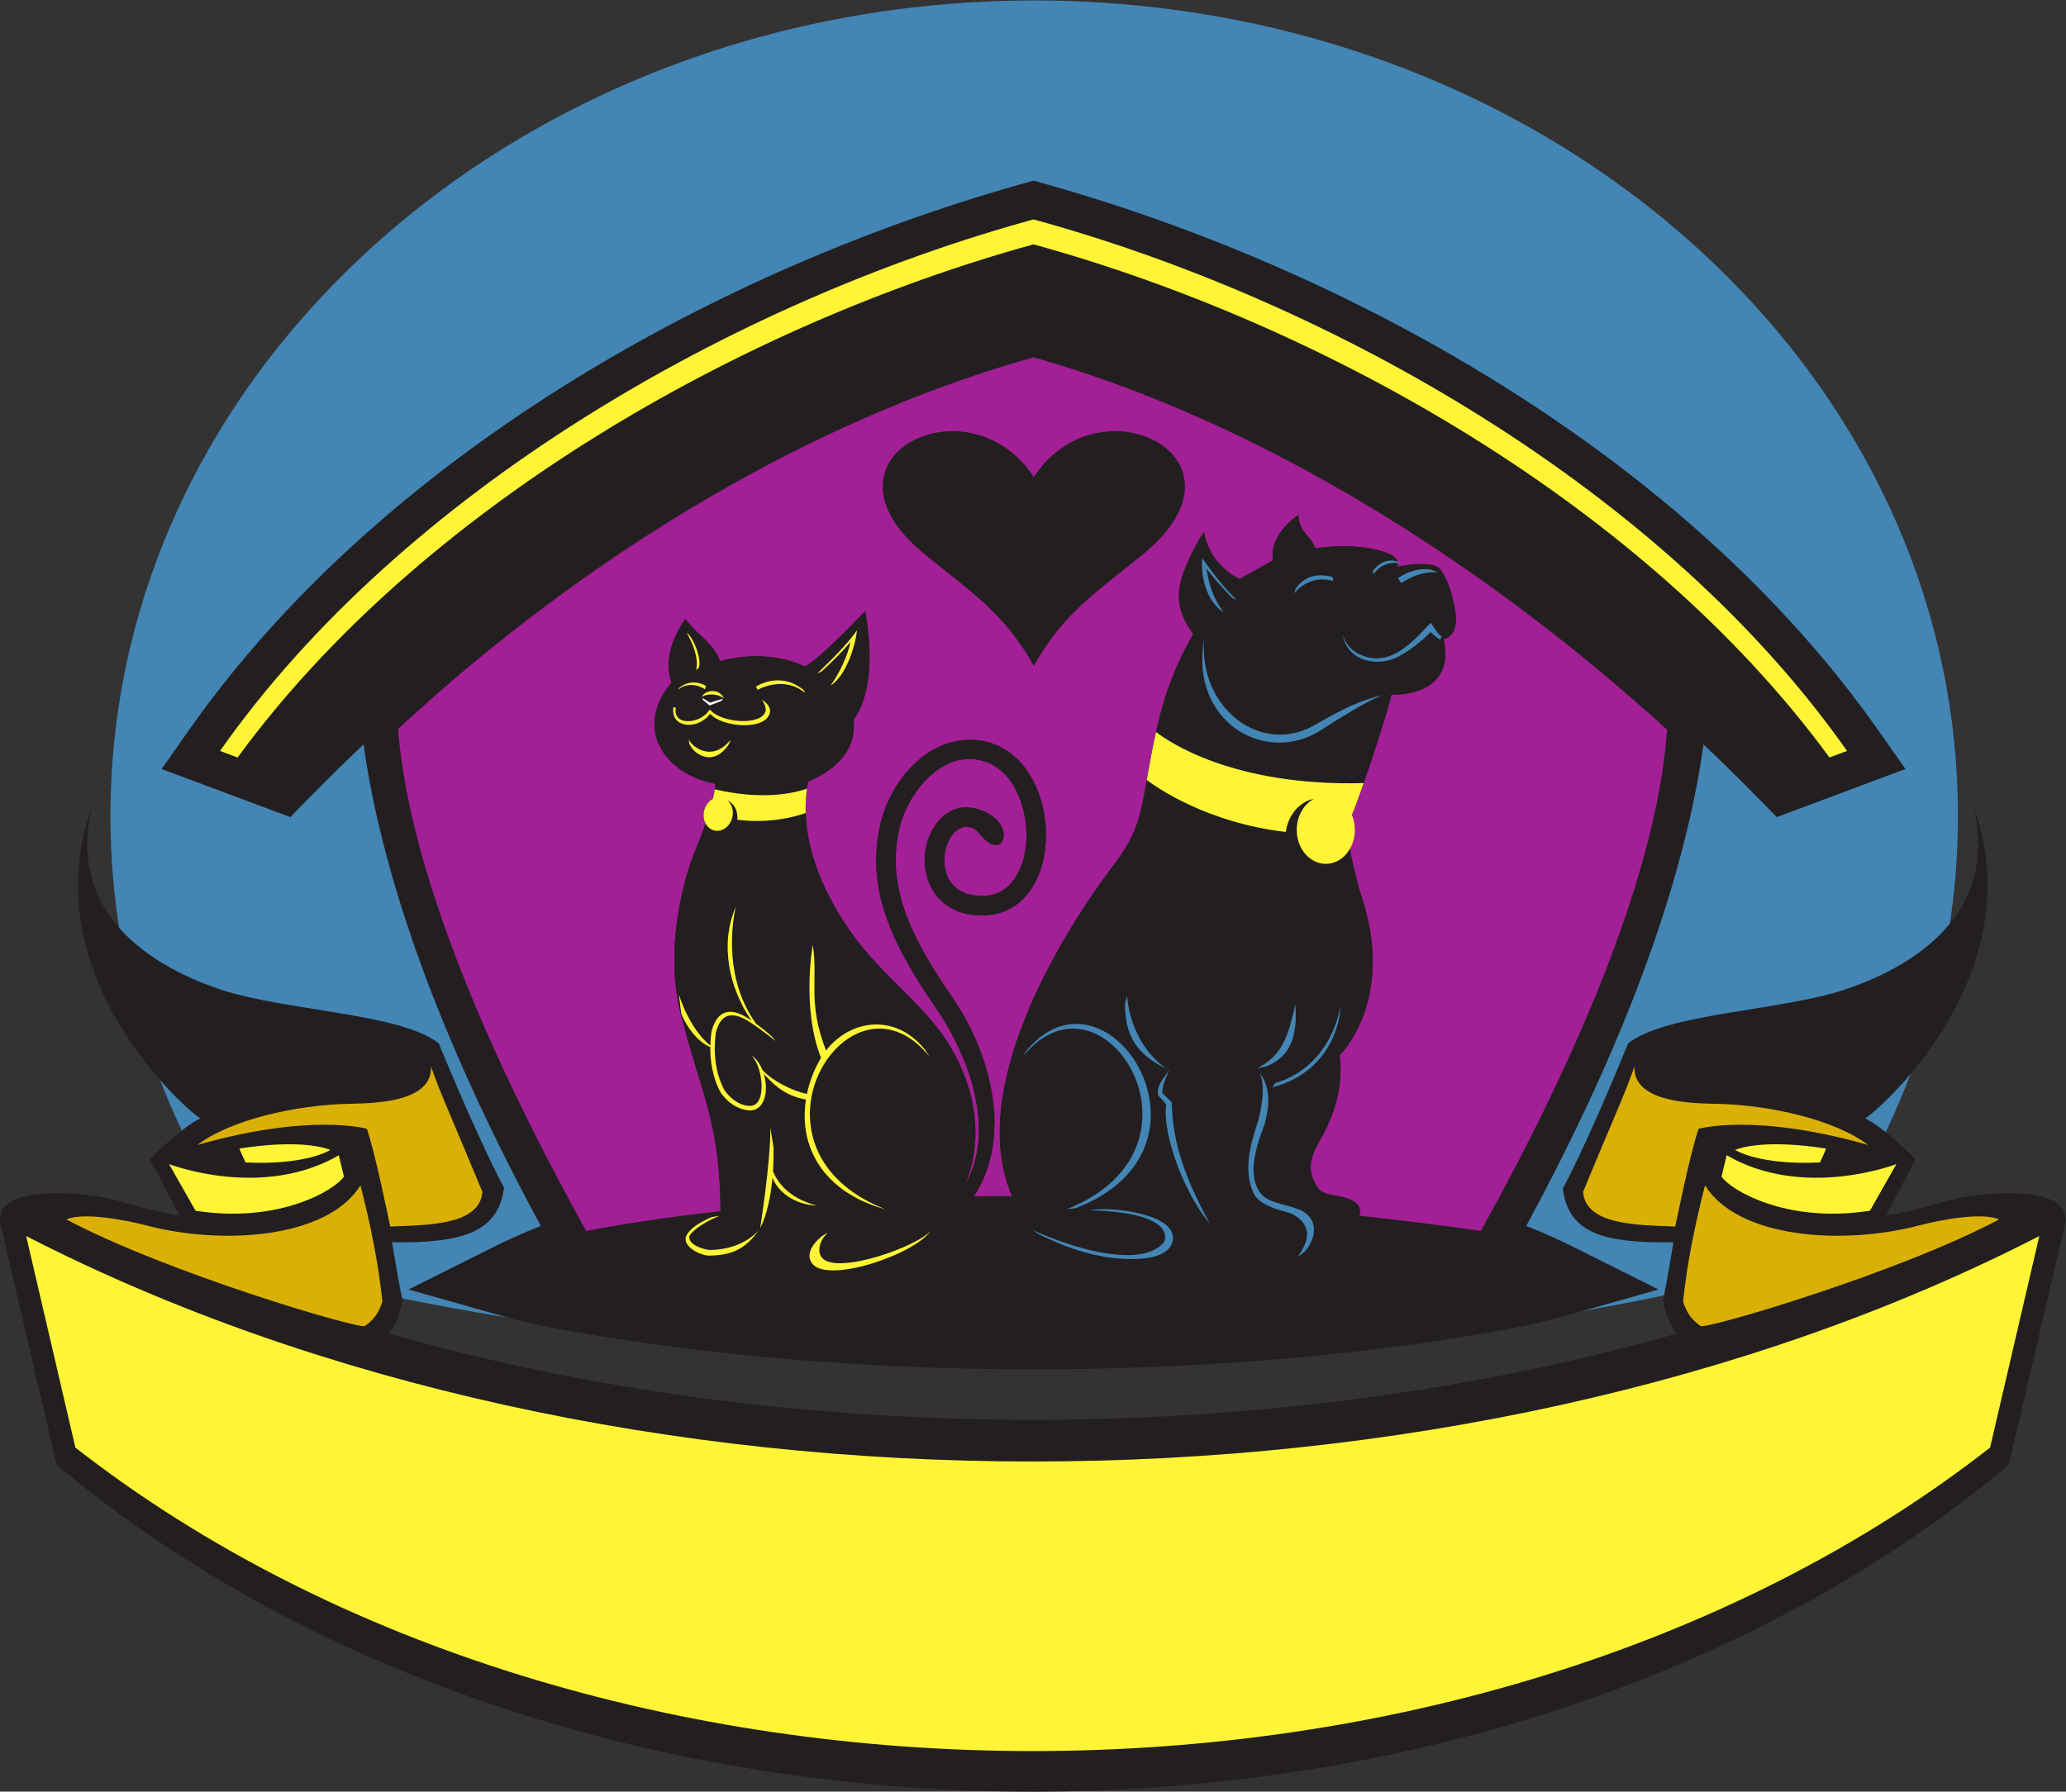 <?xml version="1.0" encoding="UTF-8" standalone="no"?>
<svg
   xmlns:dc="http://purl.org/dc/elements/1.1/"
   xmlns:cc="http://creativecommons.org/ns#"
   xmlns:rdf="http://www.w3.org/1999/02/22-rdf-syntax-ns#"
   xmlns:svg="http://www.w3.org/2000/svg"
   xmlns="http://www.w3.org/2000/svg"
   viewBox="0 0 761.147 660.227"
   height="660.227"
   width="761.147"
   xml:space="preserve"
   id="svg2"
   version="1.1"><rect x="0" y="0" width="761.147" height="660.227" fill="#333333" stroke="none"/><defs
     id="defs6" /><g
     transform="matrix(1.333,0,0,-1.333,0,660.227)"
     id="g10"><g
       transform="scale(0.1)"
       id="g12"><path
         id="path14"
         style="fill:#4385b4;fill-opacity:1;fill-rule:evenodd;stroke:none"
         d="M 4969.4,1460.88 C 3713.42,1117.01 2018.52,1114.57 759.016,1445.25 l -29.481,7.74 -17.988,24.6 c -260.817,356.78 -406.371,776.94 -406.371,1220.57 0,277.89 57.281,550.3 167.734,805.22 189.184,436.6 521.481,794.86 924.62,1043.44 438.04,270.11 947.2,404.91 1460.75,404.91 513.54,0 1022.7,-134.8 1460.75,-404.91 403.14,-248.58 735.43,-606.84 924.61,-1043.44 110.46,-254.92 167.74,-527.33 167.74,-805.22 0,-436.77 -141.21,-851.02 -394.93,-1204.57 l -17.73,-24.68 -29.32,-8.03 v 0" /><path
         id="path16"
         style="fill:#4385b4;fill-opacity:1;fill-rule:evenodd;stroke:none"
         d="m 2858.28,4865.95 c 1362.67,0 2467.33,-970.56 2467.33,-2167.79 0,-424.41 -138.94,-820.25 -378.85,-1154.55 -1233.28,-337.65 -2918.98,-342.79 -4165.963,-15.4 -246.727,337.5 -389.844,739.04 -389.844,1169.95 0,1197.23 1104.657,2167.79 2467.327,2167.79 v 0" /><path
         id="path18"
         style="fill:#231f20;fill-opacity:1;fill-rule:evenodd;stroke:none"
         d="m 4707.93,2895.23 c -8.98,-68.05 -21.97,-135.88 -37.05,-202.03 -88.08,-386.51 -262.15,-777.35 -452.73,-1129.56 44.38,-17.18 87.96,-36.62 127.42,-56.36 l 238.2,-119.1 -256.18,-72.71 c -102.09,-28.97 -219.31,-48.18 -323.79,-64.4 -718.8,-111.52 -1575.85,-111.52 -2294.64,0 -104.48,16.22 -221.7,35.43 -323.78,64.4 l -256.19,72.71 238.19,119.1 c 39.48,19.74 83.05,39.18 127.43,56.36 -190.58,352.21 -364.65,743.05 -452.73,1129.56 -15.07,66.15 -28.06,133.98 -37.05,202.03 -53.393,-50.39 -105.592,-102.21 -155.682,-153.24 l -47.028,-47.9 -355.703,132.94 76.946,109.4 C 1052.59,3688.54 1982.73,4214.25 2856.48,4453.48 3730.23,4214.25 4660.37,3688.54 5189.39,2936.43 l 76.96,-109.4 -355.71,-132.94 -47.01,47.9 c -50.12,51.03 -102.31,102.84 -155.7,153.24 v 0" /><path
         id="path20"
         style="fill:#a31f95;fill-opacity:1;fill-rule:evenodd;stroke:none"
         d="m 1100.46,2937.95 c 15.34,-207.54 99.5,-630.56 519.65,-1388.04 80.06,15.47 205.16,36.45 371.41,54.88 -1.79,245.5 -52.57,321.65 -105.07,527.08 -64.62,218.69 28.97,454.63 28.97,454.63 62.61,148.92 61.79,199.67 61.79,199.67 -135.19,24.26 -229.99,150.18 -121,280.06 -31.31,87.16 38.08,175.15 38.08,175.15 32.33,-43.74 79.08,-67.57 95.61,-115.93 142.15,37.23 233.54,-15.24 233.54,-15.24 37.23,15.24 167.54,153.15 167.54,153.15 40.61,-223.38 -32.16,-299.54 -32.16,-299.54 15.23,-123.53 -125.22,-170.91 -125.22,-170.91 -30.5,-158.19 43.64,-309.39 114.25,-411.33 68.93,-99.52 144.04,-156.01 221.58,-244.28 115.75,-131.77 161.86,-311.6 96.7,-461.57 32.85,55.99 43.05,119.66 38.16,184.37 -8.18,107.93 -57.9,218.71 -115.74,303.43 -45.46,66.59 -87.42,132.74 -118,201.2 -31.19,69.82 -50.26,141.54 -48.81,217.63 0.69,35.86 5.35,69.14 13.24,99.6 29.35,113.5 124.69,228.1 250.67,225.71 14.5,-0.28 28.81,-2.19 42.73,-5.79 7.68,-1.99 15.03,-4.4 22.03,-7.21 60.34,-24.17 100.98,-78.03 122.43,-140.49 20.75,-60.4 23.54,-129.68 8.64,-187.27 -2.7,-10.44 -5.95,-20.46 -9.74,-29.92 -13.65,-34.06 -34.9,-66.91 -67.91,-88.9 -27.19,-18.13 -61.59,-28.44 -105.08,-25.4 -32.4,2.25 -58.98,11.8 -80.18,26.2 -23.9,16.22 -40.5,38.29 -50.62,62.91 -9.85,23.99 -13.52,50.29 -11.75,75.72 2.09,29.89 11.7,59.12 27.63,82.58 20.09,29.6 45.84,45.29 71.85,49.86 48.33,7.14 107.36,-24.67 117,-63.5 7.98,-32.12 -18.43,-68.02 -66.32,-7.25 -5.07,6.74 -11.63,11.84 -18.93,14.9 -6.98,2.92 -14.71,3.9 -22.45,2.54 -12.54,-2.2 -25.52,-10.6 -36.52,-26.79 -10.5,-15.47 -16.88,-35.28 -18.32,-55.93 -1.23,-17.7 1.18,-35.65 7.74,-51.61 6.3,-15.35 16.47,-28.98 30.94,-38.8 13.54,-9.19 31.22,-15.34 53.52,-16.9 30.45,-2.12 53.8,4.61 71.67,16.52 22.47,14.98 37.51,38.8 47.59,63.95 2.99,7.48 5.54,15.3 7.63,23.37 12.32,47.63 9.85,105.4 -7.58,156.17 -16.73,48.71 -47.19,90.22 -91.33,107.91 -115.56,46.26 -216.66,-73.94 -243.09,-176.12 -6.88,-26.56 -10.95,-55.6 -11.55,-86.91 -1.28,-67.36 15.96,-131.67 44.16,-194.79 28.8,-64.48 69.29,-128.2 113.35,-192.74 105.86,-155.04 166.09,-382.54 58.71,-548.3 34.41,0.39 69.55,0.54 105.33,0.48 -127.7,294.74 137.38,714.64 240.77,860.5 68.39,96.48 102.19,123.47 124.52,250.82 11.53,65.86 21.07,122.22 35.58,185.4 21.71,94.5 51.08,172.41 99.85,257.18 -65.38,87.65 -38.79,152.59 0.34,232.08 12.32,25.02 29.34,50.24 29.34,50.24 17.64,-97.85 98.64,-129.94 98.64,-129.94 l 92.24,51.33 c -12.83,74.59 72.18,126.73 72.18,126.73 -3.72,-5.58 -1.57,-16 1.8,-25.56 10.76,-30.51 32.81,-38.03 42.31,-67.48 131.54,17.64 199.7,-13.65 199.7,-13.65 38.5,-14.83 27.68,-37.7 27.68,-37.7 99.45,20.06 117.1,-5.61 117.1,-5.61 33.68,-40.91 44.1,-125.13 44.1,-125.13 6.42,-65.76 -33.68,-68.97 -33.68,-68.97 36.89,-163.62 -144.38,-154 -144.38,-154 -3.14,-26.75 -105.75,-346.98 -122.72,-358.52 0,-62.57 36.89,-188.49 36.89,-188.49 102.66,-295.16 -56.97,-449.96 -56.97,-449.96 11.52,-92.29 -19.89,-173.21 -50.38,-227.82 -23.71,-42.46 -46.87,-80.94 -11.84,-135.58 13.99,-21.8 35.16,-20.66 64.56,-26.94 31.68,-6.77 61.9,-20.76 52.17,-52.94 108.63,-11.76 220.6,-25.67 335.88,-42.12 421.8,760.67 499.82,1179.65 514.59,1385.65 C 4114.13,3385.04 3494.99,3784.55 2856.34,3965.2 1956.81,3710.75 1296.4,3118.76 1100.46,2937.95 v 0" /><path
         id="path22"
         style="fill:#231f20;fill-opacity:1;fill-rule:nonzero;stroke:none"
         d="m 2666.13,1675.73 c 32.85,55.99 43.05,119.66 38.16,184.37 -8.18,107.93 -57.9,218.71 -115.74,303.43 -45.46,66.59 -87.42,132.74 -118,201.2 -31.19,69.82 -50.26,141.54 -48.81,217.63 0.69,35.86 5.35,69.14 13.24,99.6 29.35,113.5 124.69,228.1 250.67,225.71 14.5,-0.28 28.81,-2.19 42.73,-5.79 7.68,-1.99 15.03,-4.4 22.03,-7.21 60.34,-24.17 100.98,-78.03 122.43,-140.49 20.75,-60.4 23.54,-129.68 8.64,-187.27 -2.7,-10.44 -5.95,-20.46 -9.74,-29.92 -13.65,-34.06 -34.9,-66.91 -67.91,-88.9 -27.19,-18.13 -61.59,-28.44 -105.08,-25.4 -32.4,2.25 -58.98,11.8 -80.18,26.2 -23.9,16.22 -40.5,38.29 -50.62,62.91 -9.85,23.99 -13.52,50.29 -11.75,75.72 2.09,29.89 11.7,59.12 27.63,82.58 20.09,29.6 45.84,45.29 71.85,49.86 48.33,7.14 107.36,-24.67 117,-63.5 7.98,-32.12 -18.43,-68.02 -66.32,-7.25 -5.07,6.74 -11.63,11.84 -18.93,14.9 -6.98,2.92 -14.71,3.9 -22.45,2.54 -12.54,-2.2 -25.52,-10.6 -36.52,-26.79 -10.5,-15.47 -16.88,-35.28 -18.32,-55.93 -1.23,-17.7 1.18,-35.65 7.74,-51.61 6.3,-15.35 16.47,-28.98 30.94,-38.8 13.54,-9.19 31.22,-15.34 53.52,-16.9 30.45,-2.12 53.8,4.61 71.67,16.52 22.47,14.98 37.51,38.8 47.59,63.95 2.99,7.48 5.54,15.3 7.63,23.37 12.32,47.63 9.85,105.4 -7.58,156.17 -16.73,48.71 -47.19,90.22 -91.33,107.91 -115.56,46.26 -216.66,-73.94 -243.09,-176.12 -6.88,-26.56 -10.95,-55.6 -11.55,-86.91 -1.28,-67.36 15.96,-131.67 44.16,-194.79 28.8,-64.48 69.29,-128.2 113.35,-192.74 115.17,-168.69 176.36,-423.14 26.4,-590.53 l -20.39,21.85 c -18.58,-28.92 -41.98,-56.24 -70.54,-81.28 -24.17,-12.87 -104.77,-102.95 -314.13,-85 -14.72,8.71 -23.28,59.03 14.57,87.59 -70.39,73.66 -82.89,109.73 -132.35,164.52 -12.66,-0.79 -0.84,-63.86 -35.09,-166.31 -34.36,-31.57 -344.75,-91.55 -234.22,-3.83 40.56,34.74 124.13,43.69 124.13,43.69 0.89,261.64 -51.21,336.25 -105.12,547.19 -64.62,218.69 28.97,454.63 28.97,454.63 62.61,148.92 61.79,199.67 61.79,199.67 -135.19,24.26 -229.99,150.18 -121,280.06 -31.31,87.16 38.08,175.15 38.08,175.15 32.33,-43.74 79.08,-67.57 95.61,-115.93 142.15,37.23 233.54,-15.24 233.54,-15.24 37.23,15.24 167.54,153.15 167.54,153.15 40.61,-223.38 -32.16,-299.54 -32.16,-299.54 15.23,-123.53 -125.22,-170.91 -125.22,-170.91 -30.5,-158.19 43.64,-309.39 114.25,-411.33 68.93,-99.52 144.04,-156.01 221.58,-244.28 115.75,-131.77 161.86,-311.6 96.7,-461.57 z m 197.19,-132.04 c 73.01,-28.09 252.86,-88.96 341.09,-44.85 0,0 51.33,24.06 4.02,52.14 0,0 97.05,-9.63 135.55,11.23 75.95,-59.44 264.05,-98.1 286.34,-19.25 46.98,-2.97 91.8,-6.53 121.22,36.45 22.64,41.35 -11.1,58.07 -46.68,65.68 -29.4,6.28 -50.57,5.14 -64.56,26.94 -35.03,54.64 -11.87,93.12 11.84,135.58 30.49,54.61 61.9,135.53 50.38,227.82 0,0 159.63,154.8 56.97,449.96 0,0 -36.89,125.92 -36.89,188.49 16.97,11.54 119.58,331.77 122.72,358.52 0,0 181.27,-9.62 144.38,154 0,0 40.1,3.21 33.68,68.97 0,0 -10.42,84.22 -44.1,125.13 0,0 -17.65,25.67 -117.1,5.61 0,0 10.82,22.87 -27.68,37.7 0,0 -68.16,31.29 -199.7,13.65 -9.5,29.45 -31.55,36.97 -42.31,67.48 -3.37,9.56 -5.52,19.98 -1.8,25.56 0,0 -85.01,-52.14 -72.18,-126.73 l -92.24,-51.33 c 0,0 -81,32.09 -98.64,129.94 0,0 -17.02,-25.22 -29.34,-50.24 -39.13,-79.49 -65.72,-144.43 -0.34,-232.08 -48.77,-84.77 -78.14,-162.68 -99.85,-257.18 -14.51,-63.18 -24.05,-119.54 -35.58,-185.4 -22.33,-127.35 -56.13,-154.34 -124.52,-250.82 -116.11,-163.83 -436.24,-673.37 -174.68,-962.97 v 0" /><path
         id="path24"
         style="fill:#fff536;fill-opacity:1;fill-rule:evenodd;stroke:none"
         d="m 5056.28,2858.82 48.6,18.17 C 4599.55,3595.41 3686.19,4119.14 2856.48,4346.35 2026.77,4119.14 1113.41,3595.41 608.082,2876.99 l 48.606,-18.17 C 1161.04,3548.25 2045.72,4054 2856.48,4277.42 c 810.75,-223.43 1695.45,-729.17 2199.8,-1418.6 v 0" /><path
         id="path26"
         style="fill:#fff536;fill-opacity:1;fill-rule:nonzero;stroke:none"
         d="m 3195.05,2929.38 c 30.82,-24.15 211.18,-151.23 573.97,-141.31 -12.34,-35.49 -23.91,-67.03 -32.69,-87.98 5.24,-12.49 8.2,-26.54 8.2,-41.4 0,-51.87 -35.94,-93.92 -80.29,-93.92 -44.35,0 -80.29,42.05 -80.29,93.92 0,38.16 19.45,70.99 47.38,85.7 -39.85,-7.66 -71.28,-44.62 -77.55,-91.36 -217.47,24.93 -357.88,123.53 -384.42,143.6 8,45.42 15.66,87.61 25.69,132.75 v 0" /><path
         id="path28"
         style="fill:#231f20;fill-opacity:1;fill-rule:evenodd;stroke:none"
         d="m 2857.25,3634.21 c -180.95,275.95 -624.48,53.36 -305.27,-210.49 126.58,-104.61 221.96,-162.32 305.27,-311.68 83.32,149.36 178.7,207.07 305.28,311.68 319.21,263.85 -124.33,486.44 -305.28,210.49 v 0" /><path
         id="path30"
         style="fill:#fff536;fill-opacity:1;fill-rule:nonzero;stroke:none"
         d="m 2230.26,2772.64 c -34.19,-11.98 -121.17,-33.01 -254.62,-1.8 -1.01,-6.51 -2.65,-15.25 -5.34,-26.53 -11.27,-6.05 -20.42,-17.65 -24,-32.34 -6.12,-25.08 6.3,-49.65 27.73,-54.88 21.44,-5.23 43.78,10.86 49.9,35.94 4.5,18.45 -1.02,36.62 -12.8,47.02 18.38,-8.4 29.21,-29.99 26.72,-53.33 88.97,-11.2 158.6,7.91 188.9,18.69 -0.69,22.14 0.39,44.59 3.51,67.23 v 0" /><path
         id="path32"
         style="fill:#fff536;fill-opacity:1;fill-rule:nonzero;stroke:none"
         d="m 2258.52,3090.89 c 35.13,33.72 82.63,79.6 110.11,119.8 -5.08,-45.7 -30.93,-126.83 -72.98,-152.8 11.59,16.63 23.92,36.77 34.09,59.49 8.46,18.88 16.7,38.75 20.53,60.76 -24.51,-31.01 -78.77,-80.78 -78.95,-80.95 l -12.8,-6.3 z m -224.9,-644.97 c -0.12,-0.52 -46.61,-180.41 56.15,-323.19 21.5,-15.49 45.66,-35.22 53.88,-47.67 -19.51,16.11 -64.26,49.15 -81.52,58.57 -30.98,16.89 -67.43,25.53 -83.24,-33.94 -1.06,-5.88 -15.12,-88.03 22.56,-159.15 2.26,-3.57 26.47,-40.56 66.21,-44.66 34.88,-4.25 38.89,38.65 36.82,65.44 -2.07,26.78 -11.41,55.38 -26.79,74.19 13.11,-9.87 23.09,-24.55 29.69,-40.96 15.41,-16 35.74,-29.95 56.72,-41 23.19,-12.23 47.1,-20.89 66.06,-24.94 6.62,32.46 18.41,62.94 34.22,91.8 1.52,2.79 3.12,5.51 4.74,8.18 -54.29,137.33 -22.98,311.61 -22.92,312.11 15.96,-94.28 -15.77,-156.81 36.83,-291.89 67.52,86.67 192.48,104.35 274.19,1.21 l 12.02,-18.23 c -57.31,70.8 -121.71,88.09 -178.21,71.93 -43.58,-12.48 -82.65,-44.76 -110.36,-87.71 -27.83,-43.17 -44.15,-97.05 -42.08,-152.47 3.55,-95.3 60.67,-195.33 208.49,-253.68 -149.06,40.58 -221.48,141.96 -222.96,254.14 -0.22,16.9 0.93,33.3 3.32,49.21 -51.64,9.47 -82.29,33.02 -116.35,70.85 11.98,-39.31 5.68,-84.48 -21.69,-97.52 l 0.01,-0.02 c -6.62,-3.14 -14.33,-4.27 -23.16,-2.87 -49.02,6.46 -74.75,49.47 -75.64,51.07 -22.97,43.26 -27.7,90.35 -27.4,123.56 -34.73,13.18 -68.67,59.72 -80.48,93.67 l -6.55,51.94 c 0.05,-0.18 27.81,-94.01 87.1,-141.35 0.53,23.9 3.56,39.6 3.58,39.71 l 0.09,0.46 c 18.4,69.5 64.09,57.6 97.74,36.93 3.52,-2.17 7.58,-4.8 11.99,-7.77 -61.99,89.67 -87.76,211.85 -43.06,314.05 z m 254.71,-900.73 c -17.24,-13.49 -34.11,-48.28 -16.39,-69.36 41.26,-49.08 268.52,32.8 300.63,75.38 -40.95,-64.38 -280.9,-147.27 -326.99,-92.47 -26.33,31.34 15.51,74.19 42.75,86.45 z m -151.92,169.71 c 11.05,-27.51 41.07,-73.77 120.77,-94.71 -53.04,2.02 -102.45,29.65 -122.22,76.49 -4.64,-50.47 -14.84,-101.05 -33.98,-139.12 0.07,0.35 29.19,184.96 28.13,278.14 l 9.02,-56.45 c 0.23,-20.41 -0.25,-42.22 -1.72,-64.35 z m -176.74,-233.16 c -20.97,0 -66.49,20.62 -64.9,47.24 0.62,10.36 14.58,35.1 72.86,59.39 l 20.36,3.41 c -55.53,-23.15 -82.34,-49.78 -82.97,-57.59 -1.87,-23.12 39.15,-35.62 57.32,-36.94 96.29,1.77 135.64,56.3 135.78,56.49 -38.12,-55.39 -76.43,-70.94 -138.45,-72 z m -55.89,1428.17 c 2.64,-15.89 61.62,-69.68 116.3,-1.12 l -6.06,-13.92 c -46.7,-69.8 -105.03,-18.55 -109.2,4.37 l -1.04,10.67 z m 96.97,112.73 c -31.88,20.66 -61.68,4.16 -61.76,4.11 13.47,21.98 50.76,21.12 61.76,-4.11 z m -132.93,-26.58 c -9.07,-49.83 63.97,-45.54 90.33,-9.19 l 3.52,4.84 4.2,-4.27 c 32.65,-33.2 137.88,-40.57 149.92,-1.15 2.04,6.71 -2.08,24.41 -11.81,33.18 13.32,-7.72 28.48,-21.72 23.18,-39.08 -14.96,-48.98 -134.49,-36.78 -164.33,-0.63 -33.99,-45.8 -110.58,-40.94 -101.58,18.62 l 6.57,-2.32 z m 221.38,58.65 c 0.22,0.13 66.07,44.93 132.25,-9.78 l 4.11,-7.81 c -60.74,50.2 -131.12,8.94 -131.32,8.82 l -5.04,8.77 z m -137.84,1.65 c -0.13,0.08 -37.34,25.4 -74.75,-5.52 l -2.33,-4.42 c 34.33,28.38 73.9,1.25 74.02,1.19 l 3.06,8.75 z m -27.89,44.22 c 0.04,0.07 14.35,31.9 -25.36,103.38 17.75,-12.44 44.02,-76.67 32.33,-98.46 l -6.97,-4.92 v 0" /><path
         id="path34"
         style="fill:#231f20;fill-opacity:1;fill-rule:evenodd;stroke:none"
         d="M 156.582,903.203 2.062,1565.19 c -29.27,125.36 261.683,88.86 327.132,67.05 0,0 134.024,-38.59 166.512,-38.59 L 414.488,1748 c 0,0 77.922,81.73 139.356,113.46 -22.34,8.12 -470.363,390.16 -299.785,861.28 -65.954,-272.06 129.027,-429.13 353.937,-504.91 177.625,-59.83 499.564,-65.42 604.814,-149.49 0,0 99,-244.7 180.23,-399.03 -16.25,-127.94 -124.63,-152.81 -309.43,-150.78 0,0 17.01,-105.85 28.43,-158.4 0,0 -7.11,-60.92 -38.58,-93.41 1113.56,-318.4 2448.08,-318.4 3561.65,0 -31.48,32.49 -38.59,93.41 -38.59,93.41 11.43,52.55 28.44,158.4 28.44,158.4 -184.8,-2.03 -289.39,20.3 -305.62,148.24 81.22,154.34 180.22,401.57 180.22,401.57 105.24,84.07 423.39,89.66 601.01,149.49 224.91,75.78 419.89,232.85 353.93,504.91 170.59,-471.12 -277.44,-853.16 -299.77,-861.28 61.42,-31.73 139.35,-113.46 139.35,-113.46 l -81.23,-154.35 c 32.49,0 166.53,38.59 166.53,38.59 65.44,21.81 356.39,58.31 327.12,-67.05 L 5551.98,903.203 c -1439.6,-1204.277 -3955.79,-1204.277 -5395.398,0 v 0" /><path
         id="path36"
         style="fill:#fff536;fill-opacity:1;fill-rule:evenodd;stroke:none"
         d="M 72.301,1535.84 C 1690.26,704.824 4018.3,704.824 5636.26,1535.84 L 5500.2,950.996 C 4067.3,-167.539 1641.25,-167.539 208.367,950.996 L 72.301,1535.84 v 0" /><path
         id="path38"
         style="fill:#fff536;fill-opacity:1;fill-rule:evenodd;stroke:none"
         d="m 5241.29,1734.84 c 0,0 -255.87,-99.52 -469.09,24.36 l -14.22,-58.9 c 22.66,-35.21 176.66,-130.97 410.2,-94.42 l 73.11,128.96 z m -4774.009,0 c 0,0 255.867,-99.52 469.09,24.36 l 14.219,-58.9 c -22.664,-35.21 -176.664,-130.97 -410.199,-94.42 l -73.11,128.96 v 0" /><path
         id="path40"
         style="fill:#dbb006;fill-opacity:1;fill-rule:evenodd;stroke:none"
         d="m 5525.09,1581.78 c -46.02,20.42 -160.94,-0.73 -220.05,-16.34 -210.01,-55.42 -500.64,-37.06 -592.74,110.51 -29.3,-114.5 -48.96,-213.63 -60.67,-321.11 10.66,-32.99 23.98,-50.13 48.47,-68.02 23.99,-6.73 547.79,147.73 824.99,294.96 z m -361.98,205.9 c -90.54,69.02 -271.17,111.14 -422.69,113.84 -74.17,1.3 -227.07,6.23 -223.08,102.93 -28.75,-82.25 -60.48,-148.75 -142.15,-346.74 8.12,-91.39 147.22,-91.39 254.85,-95.45 10.16,46.7 40.12,196.99 64.48,270.1 0,0 155.86,44.66 468.59,-44.68 z m -4617.657,0 c 90.543,69.02 271.168,111.14 422.692,113.84 74.165,1.3 227.065,6.23 223.085,102.93 28.74,-82.25 60.48,-148.75 142.15,-346.74 -8.13,-91.39 -147.23,-91.39 -254.86,-95.45 -10.15,46.7 -40.11,196.99 -64.48,270.1 0,0 -155.852,44.66 -468.587,-44.68 z m -361.976,-205.9 c 46.019,20.42 160.933,-0.73 220.054,-16.34 210.008,-55.42 500.633,-37.06 592.742,110.51 29.297,-114.5 48.957,-213.63 60.667,-321.11 -10.65,-32.99 -23.98,-50.13 -48.48,-68.02 -23.983,-6.73 -547.78,147.73 -824.983,294.96 v 0" /><path
         id="path42"
         style="fill:#fff536;fill-opacity:1;fill-rule:evenodd;stroke:none"
         d="m 5046.36,1777.67 c 0,0 -163.25,29.18 -250.8,-3.65 0,0 64.74,-42.87 234.39,-34.66 0,0 18.23,38.31 16.41,38.31 z m -4384.157,0 c 0,0 163.25,29.18 250.809,-3.65 0,0 -64.75,-42.87 -234.395,-34.66 0,0 -18.242,38.31 -16.414,38.31 v 0" /><path
         id="path44"
         style="fill:#4385b4;fill-opacity:1;fill-rule:nonzero;stroke:none"
         d="m 3418.26,3293.96 c -35.57,34.16 -66.71,75.36 -95.3,115.57 -5.32,-54.51 14.29,-121.47 58.17,-148.57 -29.68,42.61 -38.14,70.21 -47,121.1 23.66,-33.97 71.15,-81.63 71.33,-81.79 l 12.8,-6.31 z m 284.9,-1142.16 c 0,-0.49 -13.39,-159.92 -186.88,-204.8 l 7.97,11.57 c 160.92,48.31 180.43,214.52 180.43,214.98 l -1.52,-21.75 z m -876.61,-120.01 c 57.32,70.8 121.72,88.09 178.22,71.93 43.58,-12.48 82.65,-44.76 110.36,-87.71 27.83,-43.17 44.16,-97.05 42.09,-152.47 -3.57,-95.3 -61.69,-195.33 -209.51,-253.68 l 24.41,2.84 c 434.45,165.44 89.55,702.36 -133.55,437.32 l -12.02,-18.23 z m 27.2,-479.06 c 39.08,-18.71 143.81,-60.8 234.73,-68.4 54.11,-4.53 103.07,3.19 129.38,35.58 2.91,6.18 31.85,80.57 -203.97,87.18 50.14,12.02 266.71,-9.96 221.9,-98.93 -26.69,-40.39 -105.16,-37.54 -148.13,-33.95 -92.38,7.72 -174.27,46.36 -213.9,65.33 l -20.01,13.19 z m 261.52,646.94 c 0,-0.33 3.75,-126.7 109.03,-201.94 -80.84,39.95 -114.42,88.38 -115.39,180.18 l 6.36,21.76 z m 117.2,-204.3 c -0.07,-0.14 -24.11,-46.76 -19.29,-65.1 4.04,-4.26 21.7,-19.98 25.43,-25.94 2.52,-91.73 22.85,-184.36 105.07,-334.04 -70.54,82.71 -132.35,248.77 -120.46,329.48 -5.45,7.21 -20.25,22.67 -20.3,22.71 l -1.4,2.29 c -8.16,22.65 19.5,55.05 19.57,55.21 l 11.38,15.39 z m 263.4,-148.12 c -19.69,-53.38 -50.68,-134.04 -14.95,-189.02 20.17,-31.03 65.99,-31.97 108.11,-48.49 74.43,-29.18 35.77,-115.09 -1.93,-129.69 33.61,43.91 37.8,86.84 -12.69,115.1 -10.07,5.64 -29.13,9.63 -43.05,14.17 -28.67,9.33 -57.81,23.58 -67.95,47.42 -27.45,64.39 -7.27,132.28 12.79,194.57 10.74,38.51 21.64,96.07 6.12,134.82 30.43,-42.32 26.06,-90.17 13.55,-138.88 z m 3.15,157.63 -24.53,-5.69 c 55.33,32.06 80.93,59.16 105.3,177.4 9.65,-106.58 -28.01,-152.02 -80.77,-171.71 z m 364.21,1349.55 c 24.55,17.36 74.76,37.27 109.98,15.94 -52.56,5.59 -99.95,-29.34 -100.05,-29.41 l -9.93,13.47 z m -152.96,-152.17 c 6.02,-29.31 27.28,-50.72 54.83,-61.5 79.66,-31.14 139.17,37.6 188.96,90.47 8.3,-9.75 19.05,-32.32 30.61,-37.6 l -3.99,-8.72 c -10.62,4.86 -21.25,15.25 -26.59,20.96 -15.01,-15.51 -30.23,-28.55 -44.74,-39.43 -15.7,-11.77 -30.53,-20.98 -43.37,-28.05 -10.71,-5.89 -22.15,-9.98 -33.82,-12.38 -48.69,-10.01 -112.08,8.41 -121.89,76.25 z m -130.81,120.15 c 0.12,0.15 27.88,57.1 104.24,35.04 l 0.86,-10.68 c -68.01,19.65 -107,-33.8 -107.1,-33.93 l 2,9.57 z m 285.11,77.07 c -0.13,0.02 -39.76,18.57 -71.21,-26.43 l 4.18,-6.1 c 28.01,40.07 72.15,28.28 72.26,28.26 l -5.23,4.27 z M 3328.28,3185.5 c -16.76,-188.54 159.41,-329.75 315.72,-231.03 61.97,35.66 112.69,61.82 179.01,77.44 -50.76,-17.37 -169.72,-96.21 -171.79,-97.49 v -0.01 c -159.23,-100.56 -364.62,29.5 -322.94,251.09 v 0" /><path
         id="path46"
         style="fill:#ffffff;fill-opacity:1;fill-rule:nonzero;stroke:none"
         d="m 1941.65,3023.27 20.85,-12.88 35.61,11.19 -3.91,-6.13 -31.1,-12.07 -1.84,-0.7 -1.52,1.24 -17.45,14.28 -0.64,5.07 v 0" /></g></g></svg>